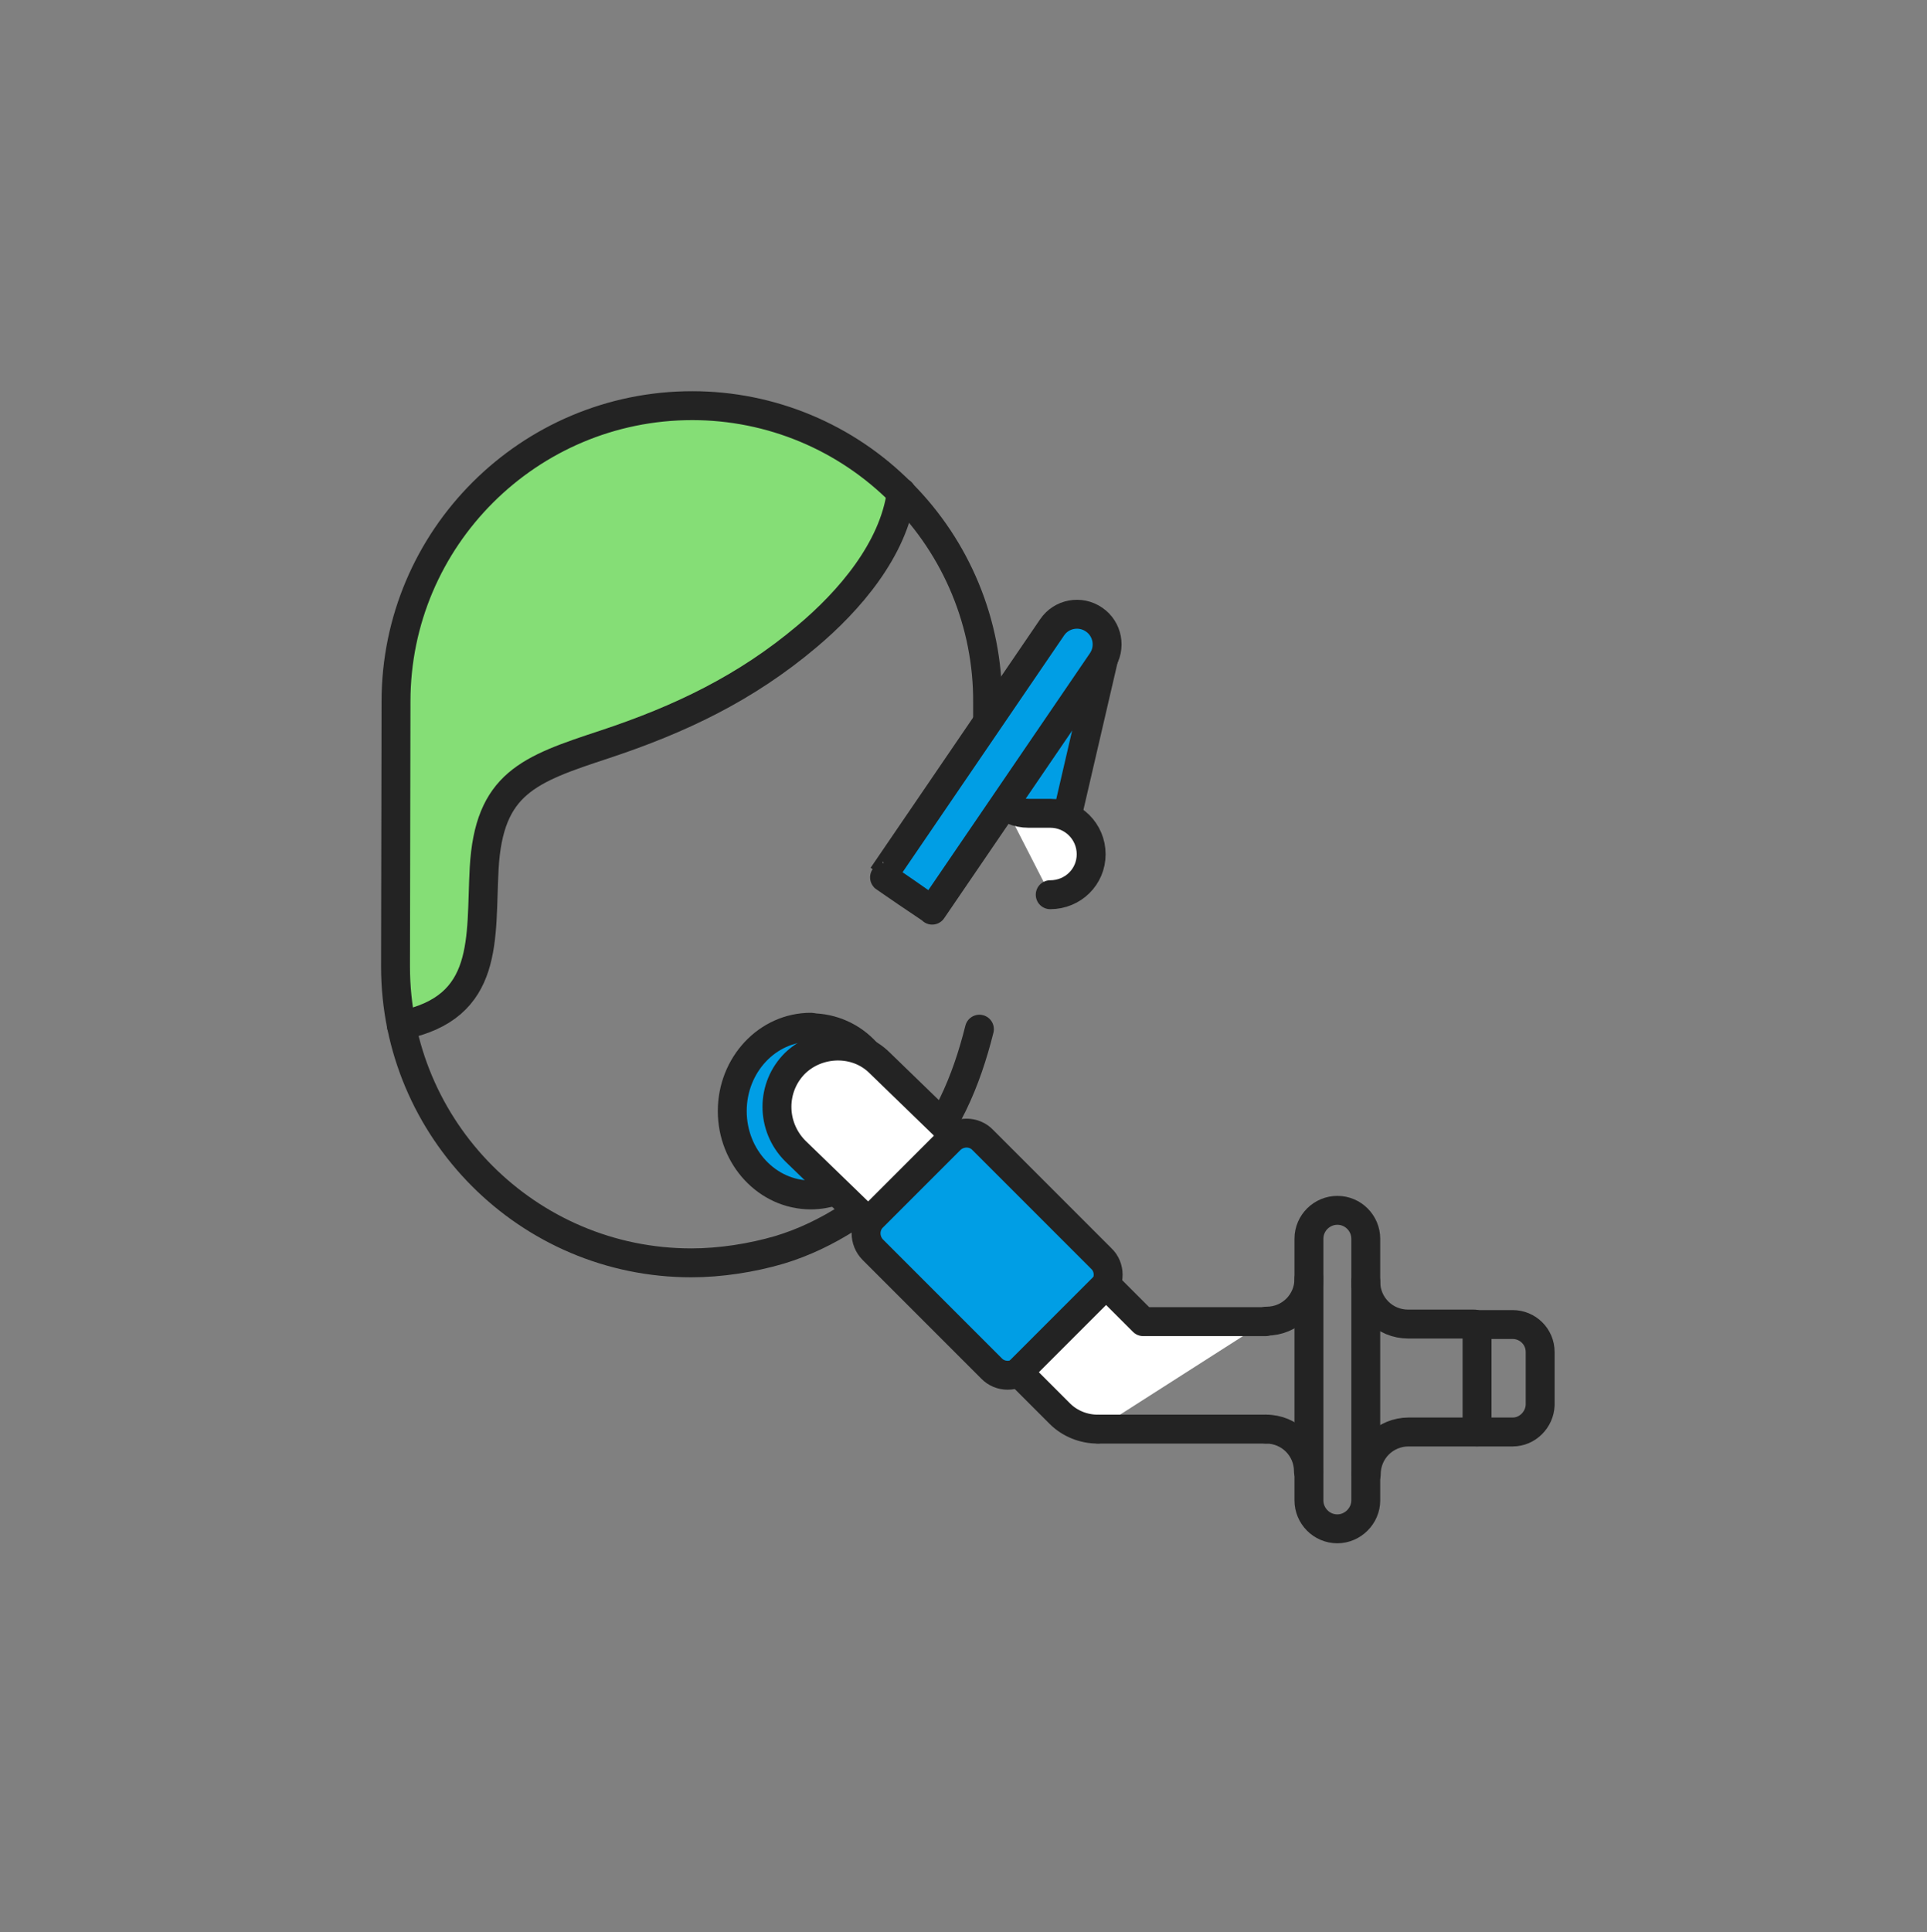 <svg width="400" height="401" viewBox="0 0 400 401" fill="none" xmlns="http://www.w3.org/2000/svg">
<rect x="0" y="0" width="400" height="401" fill="#808080" stroke="none"/>
<path d="M173.3 247.189C171.7 247.689 170 247.989 168.3 247.989C159.3 247.989 152 240.189 152 230.589C152 220.989 159.3 213.189 168.3 213.189" fill="#009EE5"/>
<path d="M173.3 247.189C171.7 247.689 170 247.989 168.3 247.989C159.3 247.989 152 240.189 152 230.589C152 220.989 159.3 213.189 168.3 213.189" stroke="#232323" stroke-width="6" stroke-miterlimit="10" stroke-linecap="round" stroke-linejoin="round"/>
<path d="M209.102 167.69L217.102 132.99C217.902 129.69 221.202 127.49 224.602 128.29C227.902 129.09 230.102 132.39 229.302 135.79L221.602 168.99" fill="#009EE5"/>
<path d="M209.102 167.69L217.102 132.99C217.902 129.69 221.202 127.49 224.602 128.29C227.902 129.09 230.102 132.39 229.302 135.79L221.602 168.99" stroke="#232323" stroke-width="6" stroke-miterlimit="10" stroke-linecap="round" stroke-linejoin="round"/>
<path d="M84.901 212.69C84.501 209.89 84.301 207.09 84.301 204.19L84.401 146.69C84.401 113.19 111.701 85.99 145.201 85.99H145.301C160.901 85.99 175.701 91.89 187.001 102.59C184.601 114.49 174.201 124.79 168.001 129.99C156.201 139.89 143.101 146.89 125.301 152.69C108.901 158.09 101.401 160.79 100.201 181.69C100.101 183.59 100.001 185.49 100.001 187.39C99.401 200.49 95.201 209.39 84.901 212.69Z" fill="#85DE76"/>
<path d="M203.302 213.589C200.602 224.389 196.302 234.689 188.402 242.689C181.102 250.089 171.802 256.389 161.802 259.389C156.002 261.089 149.502 262.089 143.502 262.089C109.602 262.089 82.102 234.489 82.102 200.589L82.202 145.589C82.202 111.689 109.802 84.189 143.702 84.189C160.002 84.189 175.602 90.689 187.102 102.289C198.602 113.789 205.102 129.489 205.002 145.789V160.489" stroke="#232323" stroke-width="6" stroke-miterlimit="10" stroke-linecap="round" stroke-linejoin="round"/>
<path d="M205 160.289C205 164.989 208.8 168.789 213.5 168.789H218C222.7 168.789 226.5 172.589 226.5 177.289C226.5 181.989 222.7 185.689 218 185.689" fill="white"/>
<path d="M205 160.289C205 164.989 208.8 168.789 213.5 168.789H218C222.7 168.789 226.5 172.589 226.5 177.289C226.5 181.989 222.7 185.689 218 185.689" stroke="#232323" stroke-width="6" stroke-miterlimit="10" stroke-linecap="round" stroke-linejoin="round"/>
<path d="M187.101 102.189C185.501 114.089 176.201 124.789 167.501 132.089C154.801 142.789 141.201 149.289 125.501 154.489C109.701 159.689 101.501 162.589 100.501 180.189C99.701 194.789 101.801 209.089 83.301 212.789" stroke="#232323" stroke-width="6" stroke-miterlimit="10" stroke-linecap="round" stroke-linejoin="round"/>
<path d="M198.802 236.289L180.902 254.189L165.102 238.889C160.002 233.789 160.002 225.589 165.102 220.589L164.902 220.789C169.702 215.989 177.802 215.789 182.602 220.589L198.802 236.289Z" fill="white" stroke="#232323" stroke-width="6" stroke-miterlimit="10" stroke-linecap="round" stroke-linejoin="round"/>
<path d="M228.602 267.989L212.602 283.989C210.702 285.889 207.602 285.889 205.802 283.989L181.202 259.389C179.302 257.489 179.302 254.389 181.202 252.589L197.202 236.589C199.102 234.689 202.202 234.689 204.002 236.589L228.602 261.189C230.502 262.989 230.502 266.089 228.602 267.989Z" fill="#009EE5" stroke="#232323" stroke-width="6" stroke-miterlimit="10"/>
<path d="M227.802 296.59C225.002 296.59 222.102 295.49 220.002 293.39L211.402 284.79L229.602 266.59L237.302 274.29H262.702" fill="white"/>
<path d="M227.802 296.59C225.002 296.59 222.102 295.49 220.002 293.39L211.402 284.79L229.602 266.59L237.302 274.29H262.702" stroke="#232323" stroke-width="6" stroke-miterlimit="10" stroke-linecap="round" stroke-linejoin="round"/>
<path d="M228 296.59H262.8" stroke="#232323" stroke-width="6" stroke-miterlimit="10" stroke-linecap="round" stroke-linejoin="round"/>
<path d="M277.603 317.289C274.303 317.289 271.703 314.589 271.703 311.389V257.089C271.703 253.789 274.403 251.189 277.603 251.189C280.903 251.189 283.503 253.889 283.503 257.089V311.389C283.503 314.589 280.803 317.289 277.603 317.289Z" stroke="#232323" stroke-width="6" stroke-miterlimit="10" stroke-linecap="round" stroke-linejoin="round"/>
<path d="M262.902 274.189C267.802 274.189 271.702 270.289 271.702 265.389" stroke="#232323" stroke-width="6" stroke-miterlimit="10" stroke-linecap="round" stroke-linejoin="round"/>
<path d="M271.601 305.39C271.601 300.49 267.701 296.59 262.801 296.59" stroke="#232323" stroke-width="6" stroke-miterlimit="10" stroke-linecap="round" stroke-linejoin="round"/>
<path d="M283.602 305.989C283.602 301.089 287.502 297.189 292.402 297.189H306.602" stroke="#232323" stroke-width="6" stroke-miterlimit="10" stroke-linecap="round" stroke-linejoin="round"/>
<path d="M283.5 265.99C283.5 270.89 287.4 274.79 292.3 274.79H306" stroke="#232323" stroke-width="6" stroke-miterlimit="10" stroke-linecap="round" stroke-linejoin="round"/>
<path d="M314.002 297.189H306.602V274.889H314.002C317.102 274.889 319.702 277.389 319.702 280.589V291.589C319.602 294.589 317.102 297.189 314.002 297.189Z" stroke="#232323" stroke-width="6" stroke-miterlimit="10" stroke-linecap="round" stroke-linejoin="round"/>
<path d="M183.2 181.789L218.4 130.19C220.3 127.39 224.2 126.589 227.1 128.589C229.9 130.489 230.7 134.389 228.7 137.289L193.5 188.889C193.4 188.789 183.1 181.789 183.2 181.789Z" fill="#009EE5" stroke="#232323" stroke-width="6" stroke-miterlimit="10" stroke-linecap="round" stroke-linejoin="round"/>
<path d="M168.301 213.289C172.801 213.289 176.901 215.189 179.801 218.389" stroke="#232323" stroke-width="6" stroke-miterlimit="10" stroke-linecap="round" stroke-linejoin="round"/>
</svg>
